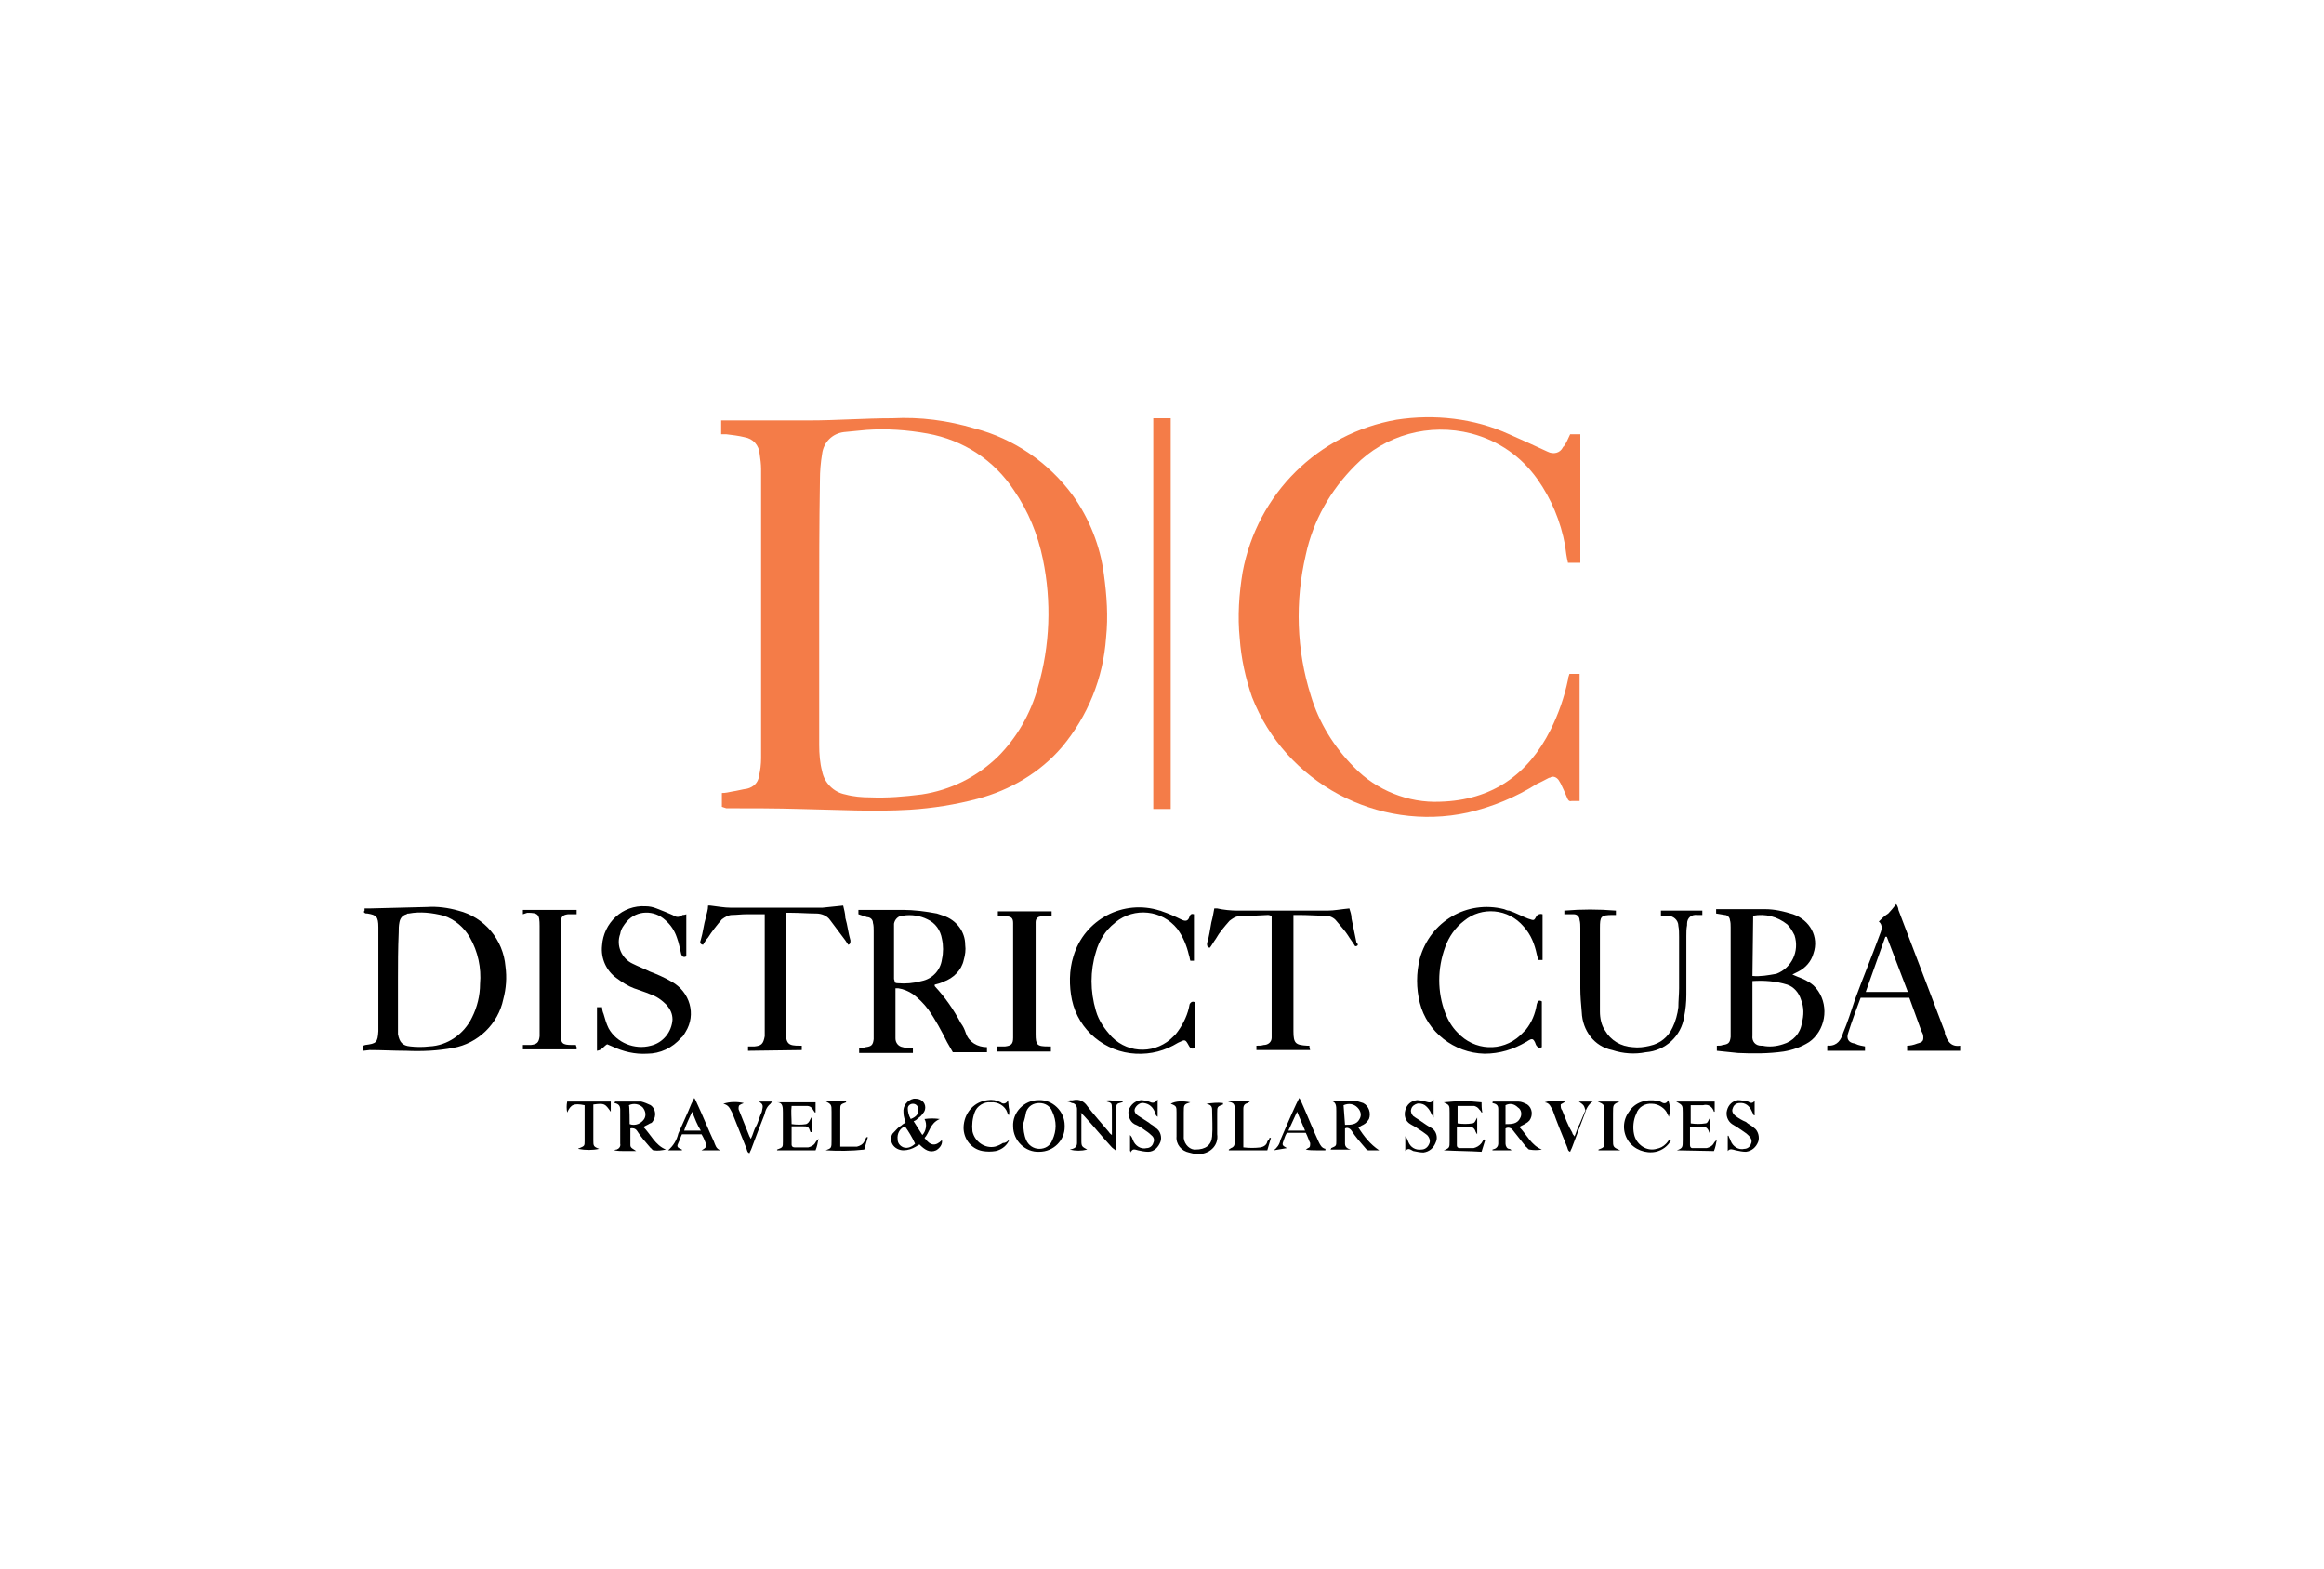 <?xml version="1.0" encoding="utf-8"?>
<!-- Generator: Adobe Illustrator 23.0.1, SVG Export Plug-In . SVG Version: 6.00 Build 0)  -->
<svg version="1.1" id="Layer_1" xmlns="http://www.w3.org/2000/svg" xmlns:xlink="http://www.w3.org/1999/xlink" x="0px" y="0px"
	 viewBox="0 0 320 216" style="enable-background:new 0 0 320 216;" xml:space="preserve">
<style type="text/css">
	.st0{fill:none;}
	.st1{fill:#F47C48;}
</style>
<title>sp-client-1stMerchant</title>
<rect class="st0" width="320" height="216"/>
<g>
	<path class="st1" d="M99.4,111.1v-1.9c0.5,0,0.9-0.1,1.4-0.2c0.7-0.1,1.4-0.3,2.1-0.4c0.8-0.2,1.5-0.8,1.6-1.7
		c0.2-0.8,0.3-1.7,0.3-2.5c0-0.3,0-0.5,0-0.8v-39c0-0.7-0.1-1.4-0.2-2.1c-0.1-1.2-0.9-2.1-2.1-2.3c-0.8-0.2-1.7-0.3-2.5-0.4
		c-0.3,0-0.4,0-0.7,0v-1.9h0.8c3.7,0,7.5,0,11.3,0s7.6-0.3,11.5-0.3c3.8-0.2,7.6,0.3,11.3,1.4c5.4,1.4,10.2,4.7,13.5,9.2
		c2.3,3.2,3.8,7,4.3,10.9c0.4,2.9,0.6,5.8,0.3,8.7c-0.4,5.6-2.5,10.8-6.1,15.1c-3,3.5-7.1,5.9-11.6,7.1c-3,0.8-6.2,1.3-9.3,1.5
		c-5,0.3-10,0-15.1-0.1c-3.4-0.1-6.8-0.1-10.2-0.1L99.4,111.1z M112.8,84.2c0,6.1,0,12.2,0,18.4c0,1.2,0.1,2.5,0.4,3.6
		c0.3,1.6,1.6,2.9,3.2,3.2c1.1,0.3,2.3,0.4,3.4,0.4c2.4,0.1,4.7-0.1,7.1-0.4c4-0.6,7.6-2.4,10.5-5.2c2.6-2.6,4.5-5.9,5.5-9.5
		c1.7-5.8,1.9-11.9,0.7-17.7c-0.7-3.4-2-6.6-4-9.5c-2.7-4.1-6.9-6.9-11.9-7.8c-2.8-0.5-5.6-0.7-8.4-0.5c-1,0.1-2.1,0.2-3.1,0.3
		c-1.6,0.2-2.8,1.4-3,3c-0.2,1.2-0.3,2.4-0.3,3.6C112.8,72.2,112.8,78.2,112.8,84.2z"/>
	<path class="st1" d="M216.2,59.8h1.4v17.7h-1.7c-0.2-0.8-0.3-1.6-0.4-2.4c-0.6-3.3-1.9-6.4-3.8-9.1c-2.2-3.1-5.3-5.3-9.1-6.3
		c-5.8-1.5-11.9,0.2-16,4.4c-3.4,3.4-5.8,7.6-6.8,12.3c-1.5,6.4-1.3,13.1,0.7,19.4c1.1,3.7,3.2,7.1,6,9.9c3,3.1,7.4,4.9,11.8,4.7
		c7.1-0.2,12.1-3.7,15.2-9.9c1.1-2.2,1.9-4.5,2.4-6.9c0-0.3,0.1-0.4,0.2-0.8h1.4v17.5c-0.3,0-0.7,0-1.1,0c-0.3,0.1-0.5-0.1-0.6-0.4
		c-0.3-0.7-0.6-1.4-0.9-2c-0.1-0.2-0.2-0.3-0.3-0.5c-0.3-0.4-0.8-0.6-1.2-0.3c0,0,0,0-0.1,0c-0.6,0.3-1.1,0.6-1.6,0.8
		c-3,1.9-6.2,3.2-9.6,4c-12.4,2.7-25.1-4.1-29.7-15.9c-0.9-2.6-1.5-5.3-1.7-8.1c-0.3-3-0.1-6.1,0.4-9.1c2-10.8,10.4-19.1,21.2-21
		c5.2-0.8,10.7-0.2,15.5,2c1.8,0.8,3.6,1.6,5.3,2.4c0.8,0.4,1.7,0.2,2.1-0.6c0,0,0-0.1,0.1-0.1C215.7,61,215.9,60.4,216.2,59.8z"/>
	<path class="st1" d="M158.8,57.6h2.4v53.8h-2.4V57.6z"/>
	<path d="M118.2,125.9v-0.6c0.2,0,0.3,0,0.5,0c1.9,0,3.7,0,5.6,0c1.5,0,3.1,0.2,4.7,0.5c0.3,0.1,0.6,0.2,0.9,0.3c1.8,0.6,3,2.2,3,4
		c0.1,0.7,0,1.4-0.2,2.1c-0.3,1.4-1.4,2.5-2.8,3c-0.4,0.2-0.8,0.3-1.2,0.4c0,0.1,0,0.2,0,0.2c1.4,1.5,2.6,3.2,3.6,5.1
		c0.3,0.4,0.5,0.8,0.7,1.4c0.4,1.2,1.6,1.9,2.9,1.9v0.7h-4.7l-0.8-1.4c-0.8-1.6-1.6-3.1-2.6-4.5c-0.6-0.8-1.3-1.5-2.1-2.1
		c-0.6-0.4-1.3-0.7-2-0.8c-0.2,0-0.3,0-0.4,0c0,0.3,0,0.4,0,0.7v5.6c0,0.2,0,0.4,0,0.6c0,0.6,0.4,1.1,1,1.2c0.3,0.1,0.4,0.1,0.7,0.1
		h0.7c0,0.2,0,0.4,0,0.7h-7.4c0-0.2,0-0.3,0-0.7c0.3,0,0.6,0,0.9-0.1c0.8-0.1,1-0.3,1.1-1.1c0-0.3,0-0.6,0-0.9v-14
		c0-0.3,0-0.8-0.1-1.1c0-0.5-0.4-0.8-0.8-0.8L118.2,125.9z M123.2,135.3c0.2,0.1,0.3,0.1,0.4,0.1c1.1,0.1,2.2,0,3.3-0.3
		c1.5-0.3,2.6-1.5,2.8-3c0.2-0.9,0.2-1.9,0-2.8c-0.2-1.2-0.9-2.2-2-2.7c-1-0.5-2.2-0.7-3.4-0.5c-0.6,0-1.1,0.5-1.2,1.1
		c0,0.3,0,0.4,0,0.7v6.9C123.1,134.9,123.2,135,123.2,135.3L123.2,135.3z"/>
	<path d="M50,144.7V144l0.3-0.1c1.5-0.2,1.7-0.3,1.8-1.9v-14.3c0-1.5-0.3-1.7-1.5-1.9c-0.2,0-0.3,0-0.4-0.1c-0.2-0.1,0-0.3,0-0.3
		c0-0.1,0-0.3,0-0.3c0.3,0,0.4,0,0.7,0l7.9-0.2c1.4-0.1,2.9,0.1,4.3,0.5c3.6,0.9,6.2,4,6.5,7.7c0.2,1.5,0.1,3-0.3,4.5
		c-0.7,3.4-3.5,6.1-6.9,6.7c-2.1,0.4-4.3,0.5-6.5,0.4c-1.7,0-3.3-0.1-5-0.1L50,144.7z M54.8,134.9c0,2.1,0,4.3,0,6.4
		c0,0.3,0,0.8,0,1.1c0.2,1.1,0.6,1.6,1.7,1.7c0.8,0.1,1.8,0.1,2.6,0c2.5-0.1,4.8-1.7,5.9-4c0.7-1.4,1.1-3,1.1-4.6
		c0.2-2.2-0.3-4.5-1.4-6.4c-0.8-1.4-2.1-2.5-3.6-3c-1.6-0.4-3.2-0.6-4.8-0.3c-0.1,0-0.3,0-0.3,0.1c-0.5,0.1-0.9,0.5-1,1.1
		c-0.1,0.5-0.1,0.9-0.1,1.4C54.8,130.7,54.8,132.8,54.8,134.9z"/>
	<path d="M236.4,144.7V144c0.3,0,0.6,0,0.8-0.1c0.8-0.1,1-0.3,1.1-1.1c0-0.3,0-0.5,0-0.8c0-4.7,0-9.6,0-14.3c0-0.3,0-0.7-0.1-1
		c0-0.3-0.3-0.7-0.7-0.7l-1.2-0.2v-0.6c0.2,0,0.3,0,0.4,0c2.1,0,4.2,0,6.3,0c1.4,0,2.6,0.3,3.9,0.7c2.3,0.8,3.6,3.1,2.8,5.4
		c-0.3,1.1-1.1,2-2.1,2.5l-0.8,0.4l0.7,0.3c0.8,0.3,1.5,0.6,2.2,1.2c2,1.9,2,5.2,0.1,7.2c-0.2,0.2-0.4,0.4-0.7,0.6
		c-1.1,0.7-2.3,1.1-3.5,1.3c-2.1,0.3-4.2,0.3-6.3,0.2L236.4,144.7z M241.3,135.1v6.2c0,0.4,0,0.8,0,1.3c-0.1,0.8,0.4,1.4,1.2,1.4
		c0.1,0,0.1,0,0.2,0c0.9,0.2,1.9,0.1,2.8-0.2c1.4-0.4,2.4-1.5,2.6-2.9c0.3-1.1,0.3-2.2-0.1-3.2c-0.3-1-1-1.8-1.9-2.1
		C244.5,135.1,242.9,135,241.3,135.1z M241.3,134.4c1.1,0.1,2.2-0.1,3.3-0.3c2.1-0.8,3.2-3.1,2.5-5.3c-0.3-0.6-0.6-1.1-1-1.5
		c-1.4-1.1-3-1.5-4.7-1.2L241.3,134.4L241.3,134.4z"/>
	<path d="M94.5,125.9v5.8c-0.4,0.2-0.6,0-0.7-0.3c-0.2-0.8-0.3-1.5-0.6-2.3c-0.3-0.9-0.8-1.7-1.6-2.4c-1.5-1.4-3.9-1.4-5.3,0.2
		c-0.4,0.5-0.8,1-0.9,1.7c-0.6,1.6,0.2,3.4,1.7,4.1c0.8,0.4,1.6,0.7,2.4,1.1c0.8,0.3,2,0.8,3,1.4c2.5,1.4,3.4,4.5,1.9,6.9
		c-0.2,0.3-0.3,0.6-0.6,0.8c-1.2,1.4-2.9,2.2-4.7,2.2c-1.7,0.1-3.3-0.3-4.8-1l-0.7-0.3c-0.5,0.3-0.7,0.8-1.4,0.9v-6h0.7
		c0,0.3,0.1,0.7,0.2,0.9c0.2,0.7,0.4,1.4,0.7,2c1.1,2,3.6,3,5.8,2.4c1.7-0.4,2.9-1.9,3-3.6c0-0.8-0.3-1.4-0.8-2
		c-0.7-0.7-1.4-1.2-2.3-1.5c-0.7-0.3-1.4-0.5-2.2-0.8c-0.8-0.3-1.6-0.8-2.4-1.4c-1.4-1-2.2-2.7-2-4.5c0.2-3.1,2.8-5.6,6-5.4
		c0.5,0,1,0.1,1.5,0.3c0.8,0.3,1.5,0.6,2.2,0.9c0.5,0.3,0.8,0.4,1.4,0C94,126,94.3,126,94.5,125.9z"/>
	<path d="M186.6,130.3c-0.3-0.5-0.7-1-1-1.5s-1.1-1.4-1.6-2c-0.3-0.4-0.9-0.7-1.5-0.7c-1.2,0-2.4-0.1-3.6-0.1h-0.8
		c0,0.3,0,0.6,0,0.8c0,5.1,0,10.2,0,15.2c0,1.7,0.3,1.9,1.9,2h0.3c0,0.2,0,0.3,0.1,0.6H173V144c0.3,0,0.7,0,1-0.1
		c0.6,0,1.1-0.4,1.1-1v0.1c0-0.3,0-0.4,0-0.7v-16.2c-0.2,0-0.3-0.1-0.5-0.1l-4.1,0.2c-0.4,0-0.8,0.3-1.2,0.6
		c-0.7,0.8-1.4,1.6-1.9,2.5c-0.3,0.4-0.5,0.8-0.8,1.2c-0.4,0-0.4-0.3-0.4-0.6c0.3-0.9,0.4-1.9,0.6-2.9c0.2-0.7,0.3-1.4,0.4-1.9
		c0.2,0,0.3,0,0.4,0c0.9,0.2,1.9,0.3,2.8,0.3c4.1,0,8.3,0,12.4,0c0.9,0,1.9-0.2,3-0.3c0.1,0.4,0.3,0.8,0.3,1.4l0.7,3.4
		C187,129.9,187.1,130.3,186.6,130.3z"/>
	<path d="M215.4,125.9v-0.5c2.4-0.2,4.7-0.2,7.1,0c0,0.2,0,0.3,0,0.6c-0.2,0-0.3,0-0.4,0c-1.7,0-1.8,0.2-1.8,1.8v11.5
		c0,0.9,0.2,1.9,0.7,2.6c0.8,1.4,2.2,2.2,3.8,2.3c0.8,0.1,1.6,0,2.4-0.2c1.4-0.3,2.5-1.2,3.1-2.5c0.4-0.8,0.7-1.9,0.8-2.8
		c0-0.9,0.1-1.8,0.1-2.6c0-2.4,0-4.7,0-7.1c0-0.5,0-1-0.1-1.5c0-0.8-0.7-1.4-1.5-1.4c-0.3,0-0.6,0-0.9,0v-0.7h5.7v0.6
		c-0.3,0-0.5,0-0.7,0c-0.8-0.1-1.4,0.4-1.4,1.2c0,0.1,0,0.1,0,0.2c-0.1,0.5-0.1,1-0.1,1.5c0,2.6,0,5.4,0,8.1c0,1-0.1,2-0.3,3
		c-0.4,2.7-2.6,4.7-5.3,4.9c-1.5,0.3-3.1,0.2-4.6-0.3c-2.5-0.5-4.1-2.7-4.2-5.2c-0.1-1.1-0.2-2.2-0.2-3.3c0-2.8,0-5.5,0-8.3
		c0-0.3,0-0.8-0.1-1.1c0-0.4-0.3-0.8-0.8-0.8L215.4,125.9z"/>
	<path d="M103,144.7v-0.6h0.9c0.9-0.1,1.2-0.3,1.4-1.4c0-0.3,0-0.4,0-0.7v-15.3c0-0.3,0-0.4,0-0.8h-2.5c-0.7,0-1.4,0.1-2,0.1
		c-0.5,0-1,0.3-1.4,0.6c-0.7,0.8-1.4,1.7-1.9,2.5c-0.3,0.3-0.5,0.7-0.7,1c-0.5-0.1-0.4-0.4-0.3-0.7c0.3-1,0.4-2.1,0.7-3.1
		c0.1-0.5,0.3-1,0.3-1.6h0.3c0.9,0.1,1.9,0.3,2.9,0.3c4.1,0,8.4,0,12.5,0c0.9-0.1,1.9-0.2,2.9-0.3c0.1,0.5,0.3,1.1,0.3,1.7
		c0.3,1,0.4,2.1,0.7,3.1c0,0.3,0,0.5-0.3,0.6l-0.4-0.6c-0.7-0.9-1.4-1.9-2.1-2.8c-0.4-0.6-1.2-0.9-1.9-0.9c-1.1,0-2.3-0.1-3.4-0.1
		h-0.8c0,0.3,0,0.6,0,0.8V142c0,1.8,0.4,2,1.9,2c0.1,0,0.2,0,0.3,0v0.6L103,144.7z"/>
	<path d="M256.8,144.1v0.6h-5.2c0-0.3,0-0.4,0-0.6s0.1-0.1,0.2-0.1c1.2,0,1.7-0.8,2-1.8c0.6-1.4,1.1-3,1.6-4.5
		c1.1-3,2.3-5.9,3.4-8.9c0.3-0.7,0.5-1.4-0.1-1.9c0.4-0.4,0.8-0.8,1.3-1.1c0.3-0.3,0.7-0.8,1.1-1.3c0.2,0.3,0.3,0.6,0.3,0.8
		l6.4,16.8v0.2c0.3,1,0.8,1.9,2.1,1.7c0,0.3,0,0.4,0,0.7h-7.3V144c0.4,0,0.9-0.1,1.4-0.3c0.8-0.2,0.9-0.4,0.8-1.2
		c-0.1-0.3-0.2-0.4-0.3-0.7c-0.5-1.4-1.1-3-1.6-4.4h-6.7c-0.6,1.6-1.2,3.2-1.7,4.8c-0.3,0.8,0,1.4,0.9,1.5
		C256,144,256.4,144,256.8,144.1z M259.8,129h-0.2l-2.7,7.6h5.8L259.8,129z"/>
	<path d="M212.4,125.9v6.3h-0.6c-0.1-0.3-0.1-0.5-0.2-0.8c-0.3-1.4-0.8-2.7-1.8-3.8c-2.1-2.5-5.8-2.8-8.2-0.8
		c-1.2,0.9-2.1,2.2-2.6,3.6c-1.1,3-1.1,6.2,0,9.1c0.4,1,0.9,1.9,1.7,2.7c2.3,2.5,6.1,2.7,8.6,0.4c0.3-0.3,0.6-0.6,0.8-0.8
		c0.8-1,1.3-2.2,1.5-3.5c0.1-0.3,0.2-0.7,0.7-0.4v6.3c-0.4,0.2-0.6,0-0.8-0.3c-0.4-1.2-0.7-0.8-1.4-0.4c-1.7,1-3.6,1.6-5.7,1.6
		c-4.2-0.1-7.9-3-8.9-7c-0.5-2-0.5-4.1,0-6.1c1.4-5.1,6.5-8.1,11.6-6.8c0.3,0.1,0.4,0.2,0.7,0.2c0.9,0.3,1.8,0.8,2.6,1.1
		c0.9,0.3,0.8,0.3,1.2-0.4C211.8,125.9,212.1,125.8,212.4,125.9z"/>
	<path d="M164.5,138v6.3c-0.3,0.2-0.6,0.1-0.8-0.3c-0.5-0.9-0.5-0.9-1.5-0.4c-1.8,1.1-3.7,1.6-5.8,1.5c-4.2-0.2-7.9-3.2-8.8-7.4
		c-0.4-1.9-0.4-4.1,0.2-6c1.5-5.1,6.9-7.9,11.9-6.3c0.1,0,0.3,0.1,0.3,0.1c0.9,0.3,1.8,0.7,2.6,1.1c0.6,0.3,1,0.3,1.2-0.4
		c0.1-0.3,0.3-0.4,0.6-0.3v6.4h-0.5c-0.1-0.3-0.1-0.6-0.2-0.8c-0.3-1.3-0.8-2.5-1.6-3.6c-2.1-2.6-5.9-3-8.5-0.9c0,0,0,0-0.1,0.1
		c-1.3,1-2.2,2.5-2.6,4c-0.8,2.6-0.8,5.4,0,8.1c0.4,1.4,1.2,2.5,2.2,3.6c2.4,2.4,6.2,2.3,8.5-0.1c0.1-0.1,0.2-0.2,0.3-0.3
		c0.8-1,1.5-2.3,1.8-3.6l0.1-0.5C164,137.9,164.3,137.9,164.5,138z"/>
	<path d="M144.7,144.1c0,0.3,0,0.4,0,0.7c-2.5,0-4.9,0-7.4,0c0-0.3,0-0.4,0-0.7h1.1c0.8-0.1,1.1-0.3,1.1-1.2c0-0.3,0-0.5,0-0.8
		v-14.2c0-0.3,0-0.6,0-0.8c0-0.7-0.3-0.9-0.9-0.9c-0.4,0-0.8,0-1.2,0v-0.7h7.4c0,0.3,0,0.4,0,0.6l-0.3,0.1c-0.3,0-0.8,0-1.1,0
		c-0.5,0-0.8,0.3-0.8,0.8l0,0c0,0.3,0,0.6,0,0.8c0,4.8,0,9.7,0,14.6c0,1.5,0.2,1.7,1.7,1.7H144.7z"/>
	<path d="M72,125.9v-0.6h7.4c0,0.3,0,0.4,0,0.6c-0.1,0-0.2,0-0.3,0c-0.3,0-0.7,0-0.9,0c-0.7,0.1-0.9,0.3-1,1c0,0.2,0,0.4,0,0.6
		c0,4.9,0,9.9,0,14.8c0,1.4,0.2,1.6,1.6,1.6h0.5c0,0.1,0.1,0.3,0.1,0.3c0,0.1,0,0.2,0,0.3H72c0-0.2,0-0.4,0-0.6h1.1
		c0.8-0.1,1.1-0.3,1.2-1.2c0-0.3,0-0.5,0-0.8v-14.4c0-1.6-0.2-1.8-1.7-1.8L72,125.9z"/>
	<path d="M84.7,151.7c1.2,0,2.4,0,3.6,0c0.4,0.1,0.9,0.3,1.3,0.5c0.7,0.5,0.8,1.5,0.3,2.2c-0.1,0.2-0.3,0.3-0.4,0.3
		c-0.3,0.2-0.6,0.3-0.9,0.5c1,1,1.6,2.5,3.1,3.1c-0.6,0.1-1.1,0.2-1.7,0.1c-0.2,0-0.3-0.3-0.4-0.3c-0.7-0.8-1.4-1.6-1.9-2.4
		c-0.2-0.3-0.6-0.4-0.9-0.3c0,0.8,0,1.5,0,2.3c0,0.4,0.4,0.5,0.8,0.8H86c-0.5,0-0.9,0-1.4-0.1c0.1-0.1,0.2-0.1,0.3-0.1
		c0.3-0.1,0.6-0.4,0.5-0.8c0-1.6,0-3.2,0-4.7c0-0.6-0.3-0.8-0.8-0.9C84.7,151.7,84.7,151.7,84.7,151.7z M86.7,154.8
		c0.8,0.3,1.6-0.1,2-0.7c0.3-0.5,0.2-1.1-0.2-1.6c-0.5-0.5-1.3-0.6-1.9-0.3C86.7,152.3,86.7,154.8,86.7,154.8z"/>
	<path d="M207.3,155.4v2.1c0,0.3,0.2,0.7,0.5,0.7c0.1,0,0.3,0.1,0.3,0.2h-2.6c0,0,0,0,0-0.1l0.3-0.1c0.3-0.1,0.5-0.4,0.5-0.7
		c0-1.6,0-3.2,0-4.8c0-0.6-0.4-0.7-0.8-0.8c0-0.1,0-0.2,0.1-0.2c1.2,0,2.4,0,3.5,0c0.4,0,0.8,0.2,1.2,0.4c0.7,0.5,0.8,1.5,0.3,2.2
		c-0.2,0.2-0.3,0.3-0.5,0.4c-0.3,0.2-0.6,0.3-0.9,0.5c1,1,1.6,2.5,3.1,3.1c-0.6,0.1-1.1,0.1-1.7,0c-0.2,0-0.3-0.3-0.5-0.4l-1.9-2.4
		C208,155.3,207.6,155.2,207.3,155.4C207.3,155.3,207.3,155.4,207.3,155.4z M207.3,152.2v2.6c0.8,0,1.6,0,2-0.8
		c0.3-0.5,0.2-1.2-0.3-1.5C208.5,152,207.9,151.9,207.3,152.2L207.3,152.2z"/>
	<path d="M127.3,154.1c0.7-0.1,1.4-0.1,2.1,0c-1.4,0.6-1.4,1.9-2.1,2.6c0.8,1.1,1.5,1.2,2.4,0.3c0.1,0.6-0.3,1.1-0.8,1.4
		c-0.9,0.4-1.6-0.1-2.3-0.8l-0.5,0.3c-0.5,0.3-1.1,0.5-1.7,0.5s-1.2-0.3-1.5-0.8s-0.3-1.3,0.2-1.7c0.3-0.3,0.6-0.7,1-0.9
		c0.2-0.2,0.4-0.3,0.6-0.4c-0.1-0.4-0.3-0.8-0.3-1.4c-0.1-0.9,0.5-1.7,1.4-1.9c0.1,0,0.2,0,0.3,0c0.7,0,1.3,0.5,1.3,1.2
		c0,0.3-0.1,0.6-0.3,0.8c-0.2,0.3-0.4,0.5-0.7,0.7c-0.2,0.2-0.3,0.3-0.6,0.4l1.2,1.9C127.5,155.8,127.7,154.8,127.3,154.1z
		 M124.6,155.1c-0.7,0.3-1.1,1-1,1.8c0,0.5,0.3,0.9,0.8,1.1c0.6,0.2,1.2-0.1,1.6-0.5C125.6,156.6,125.1,155.8,124.6,155.1
		L124.6,155.1z M125.4,154.1c0.8-0.3,1.2-0.8,1-1.5c0-0.3-0.3-0.6-0.7-0.6s-0.7,0.3-0.7,0.6c0,0,0,0,0,0.1
		C125,153,125.1,153.6,125.4,154.1L125.4,154.1z"/>
	<path d="M185.2,155.4c0,0.7,0,1.4,0,2.1c0,0.5,0.4,0.7,0.8,0.8h-2.8c0,0,0.1-0.1,0.1-0.2c0.7-0.3,0.7-0.3,0.7-1c0-1.4,0-2.7,0-4.1
		c0-0.7,0-1.3-0.8-1.4h0.3c1,0,2,0,3,0c0.4,0,0.8,0.2,1.2,0.3c0.8,0.4,1.1,1.4,0.8,2.2c-0.2,0.3-0.4,0.6-0.8,0.8
		c-0.3,0.1-0.4,0.3-0.7,0.3c0.8,1.3,1.7,2.4,2.9,3.2c-0.5,0-1,0-1.5,0c-0.2,0-0.3-0.2-0.4-0.3c-0.7-0.8-1.4-1.6-1.9-2.4
		C185.9,155.4,185.5,155.2,185.2,155.4z M185.2,154.9c0.8,0,1.6,0,2-0.8c0.3-0.5,0.2-1.1-0.3-1.6s-1.2-0.6-1.9-0.3L185.2,154.9
		L185.2,154.9z"/>
	<path d="M143.1,158.6c-1.9,0.1-3.6-1.5-3.6-3.5c-0.1-1.9,1.5-3.6,3.5-3.6c1.9-0.1,3.6,1.5,3.6,3.5c0,0.1,0,0.1,0,0.2
		C146.6,157,145.1,158.6,143.1,158.6C143.2,158.6,143.2,158.6,143.1,158.6z M140.9,154.7c0,0.8,0.1,1.6,0.4,2.3
		c0.3,0.7,1,1.2,1.8,1.2s1.5-0.4,1.8-1.2c0.6-1.3,0.6-2.6,0-3.9c-0.3-0.8-1-1.2-1.8-1.2s-1.5,0.4-1.8,1.2
		C141.2,153.6,141.1,154.1,140.9,154.7L140.9,154.7z"/>
	<path d="M148.9,153.4v0.7c0,1,0,2,0,3c0,0.8,0.1,0.8,0.8,1.2c-0.8,0.2-1.6,0.2-2.4,0l0.4-0.1c0.3-0.1,0.6-0.3,0.6-0.8
		c0-1.5,0-3,0-4.7c0-0.4-0.3-0.8-0.7-0.8c-0.2-0.1-0.4-0.2-0.6-0.2c0.3-0.3,0.5-0.1,0.8-0.2c0.8-0.2,1.5,0.2,1.9,0.8
		c0.9,1.2,2,2.4,3,3.6c0.1,0.2,0.3,0.3,0.4,0.4c0-0.2,0-0.3,0-0.5c0-1,0-2,0-3s0-0.9-1-1.2c0.4-0.1,0.8-0.1,1.3,0h1.2
		c0,0.1,0,0.2-0.1,0.2c-0.8,0.2-0.8,0.2-0.8,1.1v5.6c-0.3-0.3-0.4-0.3-0.6-0.5c-1.3-1.4-2.5-2.9-3.8-4.3c-0.2-0.2-0.3-0.3-0.5-0.5
		L148.9,153.4z"/>
	<path d="M198.8,158.4c0.8-0.3,0.8-0.4,0.8-1.2c0-1.4,0-2.6,0-4c0-1,0-1-0.8-1.4c1.8-0.2,3.5-0.2,5.2,0c0,0.4,0,0.8,0.1,1.4H204
		c-0.1-0.2-0.2-0.3-0.3-0.4c-0.2-0.3-0.4-0.4-0.7-0.5c-0.8,0-1.5,0-2.3,0v2.4c0.7,0.1,1.4,0.1,2,0c0.4,0,0.5-0.5,0.7-0.8v2.3
		c-0.1-0.1-0.1-0.2-0.2-0.3c-0.1-0.4-0.4-0.8-0.9-0.7h-1.7c0,0.9,0,1.7,0,2.5c0,0.3,0.2,0.4,0.4,0.4c0.7,0,1.4,0,1.9,0
		c0.4-0.1,0.8-0.3,1.1-0.7l0.3-0.5l0.2,0.1l-0.5,1.6C202.4,158.5,200.6,158.5,198.8,158.4z"/>
	<path d="M111.8,153.8v2.1h-0.2c-0.3-0.8-0.3-0.8-1.2-0.8H109c0,0.8,0,1.7,0,2.5c0,0.3,0.2,0.4,0.4,0.4l0,0c0.7,0,1.4,0,1.9,0
		c0.4-0.1,0.8-0.3,1-0.7c0.1-0.2,0.3-0.3,0.4-0.5c-0.1,0.6-0.2,1.1-0.4,1.6H107v-0.1c0.8-0.3,0.8-0.3,0.8-1.1c0-1.4,0-2.6,0-4
		c0-0.7,0-1.4-0.8-1.4h5.3v1.4h-0.1l-0.2-0.3c-0.2-0.4-0.5-0.6-0.9-0.6c-0.7,0-1.4,0-2.1,0c-0.1,0.8,0,1.6,0,2.5
		c0.7,0.1,1.4,0.1,2,0C111.5,154.6,111.5,154.1,111.8,153.8L111.8,153.8z"/>
	<path d="M230.9,158.4c0.8-0.3,0.8-0.4,0.8-1.4v-3.8c0-1,0-1-0.9-1.5h5.3c0,0.5,0,0.9,0,1.4H236c-0.2-0.7-0.8-1.1-1.5-0.9
		c-0.5,0-1.1,0-1.7,0c0,0.8,0,1.6,0,2.5c0.7,0.1,1.4,0.1,2,0c0.4,0,0.4-0.5,0.7-0.8v2.3c-0.1-0.2-0.2-0.3-0.2-0.4
		c-0.1-0.3-0.4-0.7-0.8-0.6c-0.6,0-1.1,0-1.8,0c0,0.8,0,1.7,0,2.5c0,0.3,0.2,0.4,0.3,0.4c0,0,0,0,0.1,0c0.7,0,1.4,0,1.9,0
		c0.4-0.1,0.8-0.3,1-0.7c0.1-0.2,0.3-0.3,0.4-0.5c-0.1,0.6-0.2,1.1-0.4,1.6L230.9,158.4z"/>
	<path d="M155.6,158.5c0-0.6,0-1.2,0-1.8c0-0.2,0-0.3,0-0.4c0.3,0.3,0.3,0.5,0.4,0.7c0.3,0.8,1.1,1.3,1.9,1.1c0.4,0,0.8-0.3,0.9-0.7
		c0.2-0.4,0.1-0.8-0.3-1.1c-0.3-0.3-0.6-0.5-0.9-0.7c-0.4-0.3-0.9-0.6-1.4-0.8c-0.7-0.4-0.9-1.3-0.8-1.9c0.3-0.8,0.9-1.3,1.7-1.4
		c0.3,0,0.8,0.1,1.1,0.2c0.4,0.2,0.8,0.3,1.2-0.3c0,0.2,0,0.3,0,0.6c0,0.6,0,1.1,0,1.8c-0.3-0.2-0.3-0.4-0.4-0.7
		c-0.3-0.7-0.8-1.1-1.5-1.2c-0.5-0.1-1,0.3-1.2,0.7s0,0.8,0.5,1.1s0.9,0.6,1.4,0.9c0.3,0.3,0.7,0.4,0.9,0.7c0.7,0.4,0.9,1.3,0.7,1.9
		c-0.3,0.8-0.9,1.4-1.7,1.4c-0.5,0-0.9-0.1-1.4-0.2c-0.4-0.1-0.8-0.3-1,0.3C155.7,158.6,155.7,158.5,155.6,158.5z"/>
	<path d="M163.9,151.8c-0.9,0.3-0.9,0.3-0.9,1.4c0,0.9,0,2.1,0,3.2c-0.1,0.9,0.6,1.8,1.4,1.9c0.1,0,0.2,0,0.2,0
		c1.4,0,2.2-0.6,2.3-1.8s0-2.5,0-3.7c0-0.6-0.4-0.7-0.8-0.8c0.8-0.1,1.5-0.2,2.3-0.1c0,0.1,0,0.2,0,0.2c-0.8,0.3-0.8,0.3-0.8,1.2
		s0,1.9,0,2.9c0.2,1.4-0.8,2.5-2.2,2.7c-0.2,0-0.4,0-0.6,0c-0.3,0-0.8-0.1-1.1-0.2c-1-0.2-1.8-1.1-1.7-2.2c0-0.8,0-1.8,0-2.6
		c0-0.3,0-0.4,0-0.7c0-0.8,0-0.9-0.8-1.2C161.9,151.6,162.9,151.6,163.9,151.8z"/>
	<path d="M241.6,151.6v2h-0.1c-0.1-0.2-0.2-0.4-0.3-0.6c-0.3-0.7-0.9-1.2-1.7-1.1c-0.4,0-0.8,0.3-0.9,0.7c-0.2,0.4,0,0.8,0.4,1.1
		s0.9,0.6,1.4,0.8c0.3,0.3,0.8,0.5,1.1,0.8c0.6,0.4,0.8,1.3,0.6,1.9c-0.3,0.8-0.9,1.3-1.7,1.4c-0.5,0-0.9-0.1-1.4-0.2
		c-0.4-0.1-0.8-0.3-1.1,0.1v-2.1h0.1c0.1,0.3,0.2,0.4,0.3,0.7c0.3,0.8,1.1,1.3,1.9,1.1c0.4,0,0.8-0.3,0.9-0.7c0.2-0.4,0-0.8-0.3-1.1
		s-0.6-0.5-0.9-0.7c-0.4-0.3-0.9-0.6-1.4-0.9c-0.6-0.4-0.9-1.2-0.7-1.9c0.2-0.8,0.8-1.3,1.5-1.4c0.4,0,0.9,0.1,1.4,0.2
		C241,151.9,241.3,152,241.6,151.6L241.6,151.6z"/>
	<path d="M193.5,158.5v-2h0.1c0.1,0.3,0.2,0.4,0.3,0.7c0.3,0.8,1,1.2,1.8,1.1c0.5,0,0.9-0.3,1.1-0.8c0.2-0.4,0-0.9-0.3-1.2
		c-0.4-0.3-0.8-0.6-1.3-0.9c-0.4-0.3-0.7-0.4-1-0.6c-0.7-0.4-0.9-1.2-0.7-1.9c0.2-0.8,0.8-1.3,1.6-1.4c0.4,0,0.8,0.1,1.2,0.2
		c0.4,0.1,0.8,0.3,1.1-0.3v2.5c-0.1-0.2-0.2-0.3-0.3-0.5c-0.2-0.5-0.5-0.9-0.9-1.2c-0.3-0.2-0.8-0.3-1.1-0.2s-0.7,0.3-0.8,0.8
		c-0.1,0.3,0.1,0.7,0.3,0.9c0.4,0.3,0.8,0.5,1.2,0.8s0.9,0.6,1.4,0.9c0.6,0.4,0.8,1.3,0.5,1.9c-0.3,0.8-0.9,1.3-1.7,1.4
		c-0.4,0-0.9-0.1-1.4-0.2C194.2,158.3,193.9,158,193.5,158.5z"/>
	<path d="M95.6,151.2c0.2,0.3,0.3,0.6,0.4,0.8c0.8,1.7,1.5,3.5,2.3,5.2c0.2,0.5,0.3,1,0.9,1.2h-2.6c0.7-0.4,0.8-0.5,0.4-1.4
		c-0.1-0.3-0.3-0.6-0.4-0.8h-2.7c-0.2,0.4-0.3,0.8-0.5,1.2s-0.2,0.6,0.3,0.8l0.2,0.1c0,0,0,0,0,0.1H92c0.7-0.6,1.2-1.4,1.4-2.3
		c0.6-1.4,1.2-2.6,1.8-4.1L95.6,151.2z M95.3,153.1c-0.4,0.9-0.8,1.7-1.1,2.6h2.3C96,154.9,95.7,154.1,95.3,153.1z"/>
	<path d="M175.4,158.4c0.4-0.3,0.8-0.8,0.9-1.4c0.7-1.6,1.4-3.3,2.2-5l0.4-0.8c0.2,0.3,0.3,0.6,0.4,0.8c0.8,1.8,1.5,3.6,2.3,5.3
		c0.2,0.4,0.4,0.8,0.9,0.9v0.2h-1.3c-0.4,0-0.9,0-1.4-0.1l0.3-0.2c0.3-0.1,0.3-0.3,0.3-0.6c0,0,0,0,0-0.1c-0.2-0.4-0.3-0.8-0.6-1.4
		h-2.6c-0.2,0.3-0.3,0.6-0.4,0.9c-0.3,0.8-0.3,0.8,0.4,1.2L175.4,158.4z M178.6,153.1l-1.2,2.6h2.3L178.6,153.1z"/>
	<path d="M230.1,157c-0.4,0.8-1.2,1.4-2.1,1.6c-1.4,0.3-3-0.3-3.8-1.5s-0.8-2.8,0.1-4c0.8-1.3,2.4-1.8,3.9-1.5
		c0.3,0,0.4,0.1,0.6,0.2c0.3,0.2,0.7,0.2,0.9-0.3c0.3,0.8,0.3,1.5,0.1,2.3l-0.2-0.4c-0.3-0.8-1.3-1.4-2.1-1.4
		c-0.9-0.1-1.9,0.4-2.2,1.4c-0.4,0.8-0.5,1.9-0.3,2.8c0.3,1.4,1.7,2.4,3.1,2c0.5-0.1,0.9-0.3,1.3-0.7c0.2-0.2,0.3-0.4,0.5-0.6
		L230.1,157z"/>
	<path d="M139,156.9c-0.3,0.8-1,1.4-1.9,1.6c-0.6,0.1-1.2,0.1-1.8,0c-1.7-0.3-2.8-1.9-2.6-3.6c0.2-1.8,1.5-3.2,3.3-3.4
		c0.6-0.1,1.2,0,1.8,0.3c0.3,0.3,0.8,0.2,1-0.3l0.1,1c0.1,0.3,0.1,0.8,0,1.1c-0.1-0.2-0.2-0.3-0.2-0.4c-0.3-0.9-1.3-1.5-2.3-1.4
		c-0.9-0.1-1.9,0.5-2.2,1.4c-0.3,0.8-0.4,1.7-0.3,2.6c0.3,1.4,1.7,2.4,3.1,2.1c0.4-0.1,0.8-0.3,1.1-0.5
		C138.5,157.4,138.7,157.2,139,156.9z"/>
	<path d="M217.4,151.7h1.9c-0.6,0.4-0.9,1-1.1,1.7l-1.7,4.5c-0.1,0.3-0.2,0.4-0.3,0.7c-0.3-0.1-0.3-0.3-0.4-0.6
		c-0.7-1.7-1.4-3.4-2-5.1c-0.3-0.5-0.4-1-1.1-1.1c0.9-0.3,1.9-0.3,2.8-0.1c-0.2,0.2-0.5,0.3-0.6,0.4c0,0.3,0,0.6,0.2,0.8
		c0.4,1,0.8,2.1,1.4,3.1c0,0.2,0.2,0.3,0.3,0.5c0.3-0.7,0.4-1.2,0.7-1.7l0.8-1.9C218.1,152.2,218.1,152.2,217.4,151.7z"/>
	<path d="M104.5,151.7h1.9c-0.1,0.1-0.3,0.2-0.3,0.3c-0.4,0.3-0.7,0.8-0.8,1.4c-0.6,1.5-1.2,3.1-1.8,4.7c-0.1,0.3-0.2,0.4-0.3,0.7
		c-0.3-0.1-0.3-0.3-0.4-0.6l-2-5c-0.3-0.5-0.4-1-1.2-1.2c0.9-0.3,1.9-0.3,2.8-0.1c-0.1,0.1-0.3,0.1-0.4,0.2
		c-0.3,0.1-0.3,0.3-0.3,0.6c0,0.1,0.1,0.3,0.1,0.3l1.4,3.5c0.1,0.1,0.1,0.3,0.2,0.3c0.3-0.6,0.4-1.2,0.7-1.7c0.3-0.5,0.5-1.4,0.8-2
		C105.1,152.2,105.1,152.1,104.5,151.7z"/>
	<path d="M175,156.7c-0.2,0.6-0.3,1.1-0.5,1.7h-5.3v-0.1l0.3-0.2c0.3-0.1,0.5-0.3,0.5-0.7v-4.9c0-0.6-0.4-0.7-0.9-0.8
		c1-0.2,1.9-0.2,3,0c-0.1,0.1-0.2,0.1-0.3,0.2c-0.4,0.1-0.6,0.3-0.6,0.8c0,0.8,0,1.4,0,2.2s0,1.5,0,2.3c0,0.3,0,0.5,0,0.8
		c0.8,0.1,1.6,0.1,2.4,0c0.4-0.1,0.8-0.3,0.9-0.8c0.1-0.2,0.3-0.3,0.3-0.5H175z"/>
	<path d="M113.7,158.4c0.8-0.3,0.8-0.3,0.8-1.4v-3.9c0-1,0-1-0.9-1.5h2.9c0,0.1,0,0.1,0,0.2c-0.8,0.3-0.8,0.3-0.8,1.1
		c0,1.4,0,2.9,0,4.3c0,0.3,0,0.4,0,0.7c0.8,0,1.5,0,2.3,0c0.4-0.1,0.8-0.3,1-0.7l0.3-0.6h0.2l-0.5,1.7
		C117.2,158.5,115.4,158.5,113.7,158.4z"/>
	<path d="M80.5,152.2c-1.5-0.3-1.9-0.1-2.4,1c-0.1-0.5-0.1-1,0-1.5h6v1.4c-0.8-1.1-0.8-1.2-2.4-1c0,0.2,0,0.4,0,0.6
		c0,1.4,0,2.9,0,4.3c0,0.8,0,0.9,0.8,1.2c-0.9,0.2-1.9,0.2-2.9,0c0.1-0.1,0.2-0.1,0.2-0.1c0.7-0.3,0.7-0.3,0.7-1L80.5,152.2
		L80.5,152.2L80.5,152.2z"/>
	<path d="M220,151.7h3c-0.9,0.4-0.9,0.4-0.9,1.6c0,1.2,0,2.5,0,3.7c0,0.9,0,1,1,1.4h-3v-0.1c0.8-0.3,0.8-0.3,0.8-1.2
		c0-1.4,0-2.6,0-4C220.9,152.1,220.9,152.1,220,151.7z"/>
</g>
</svg>
